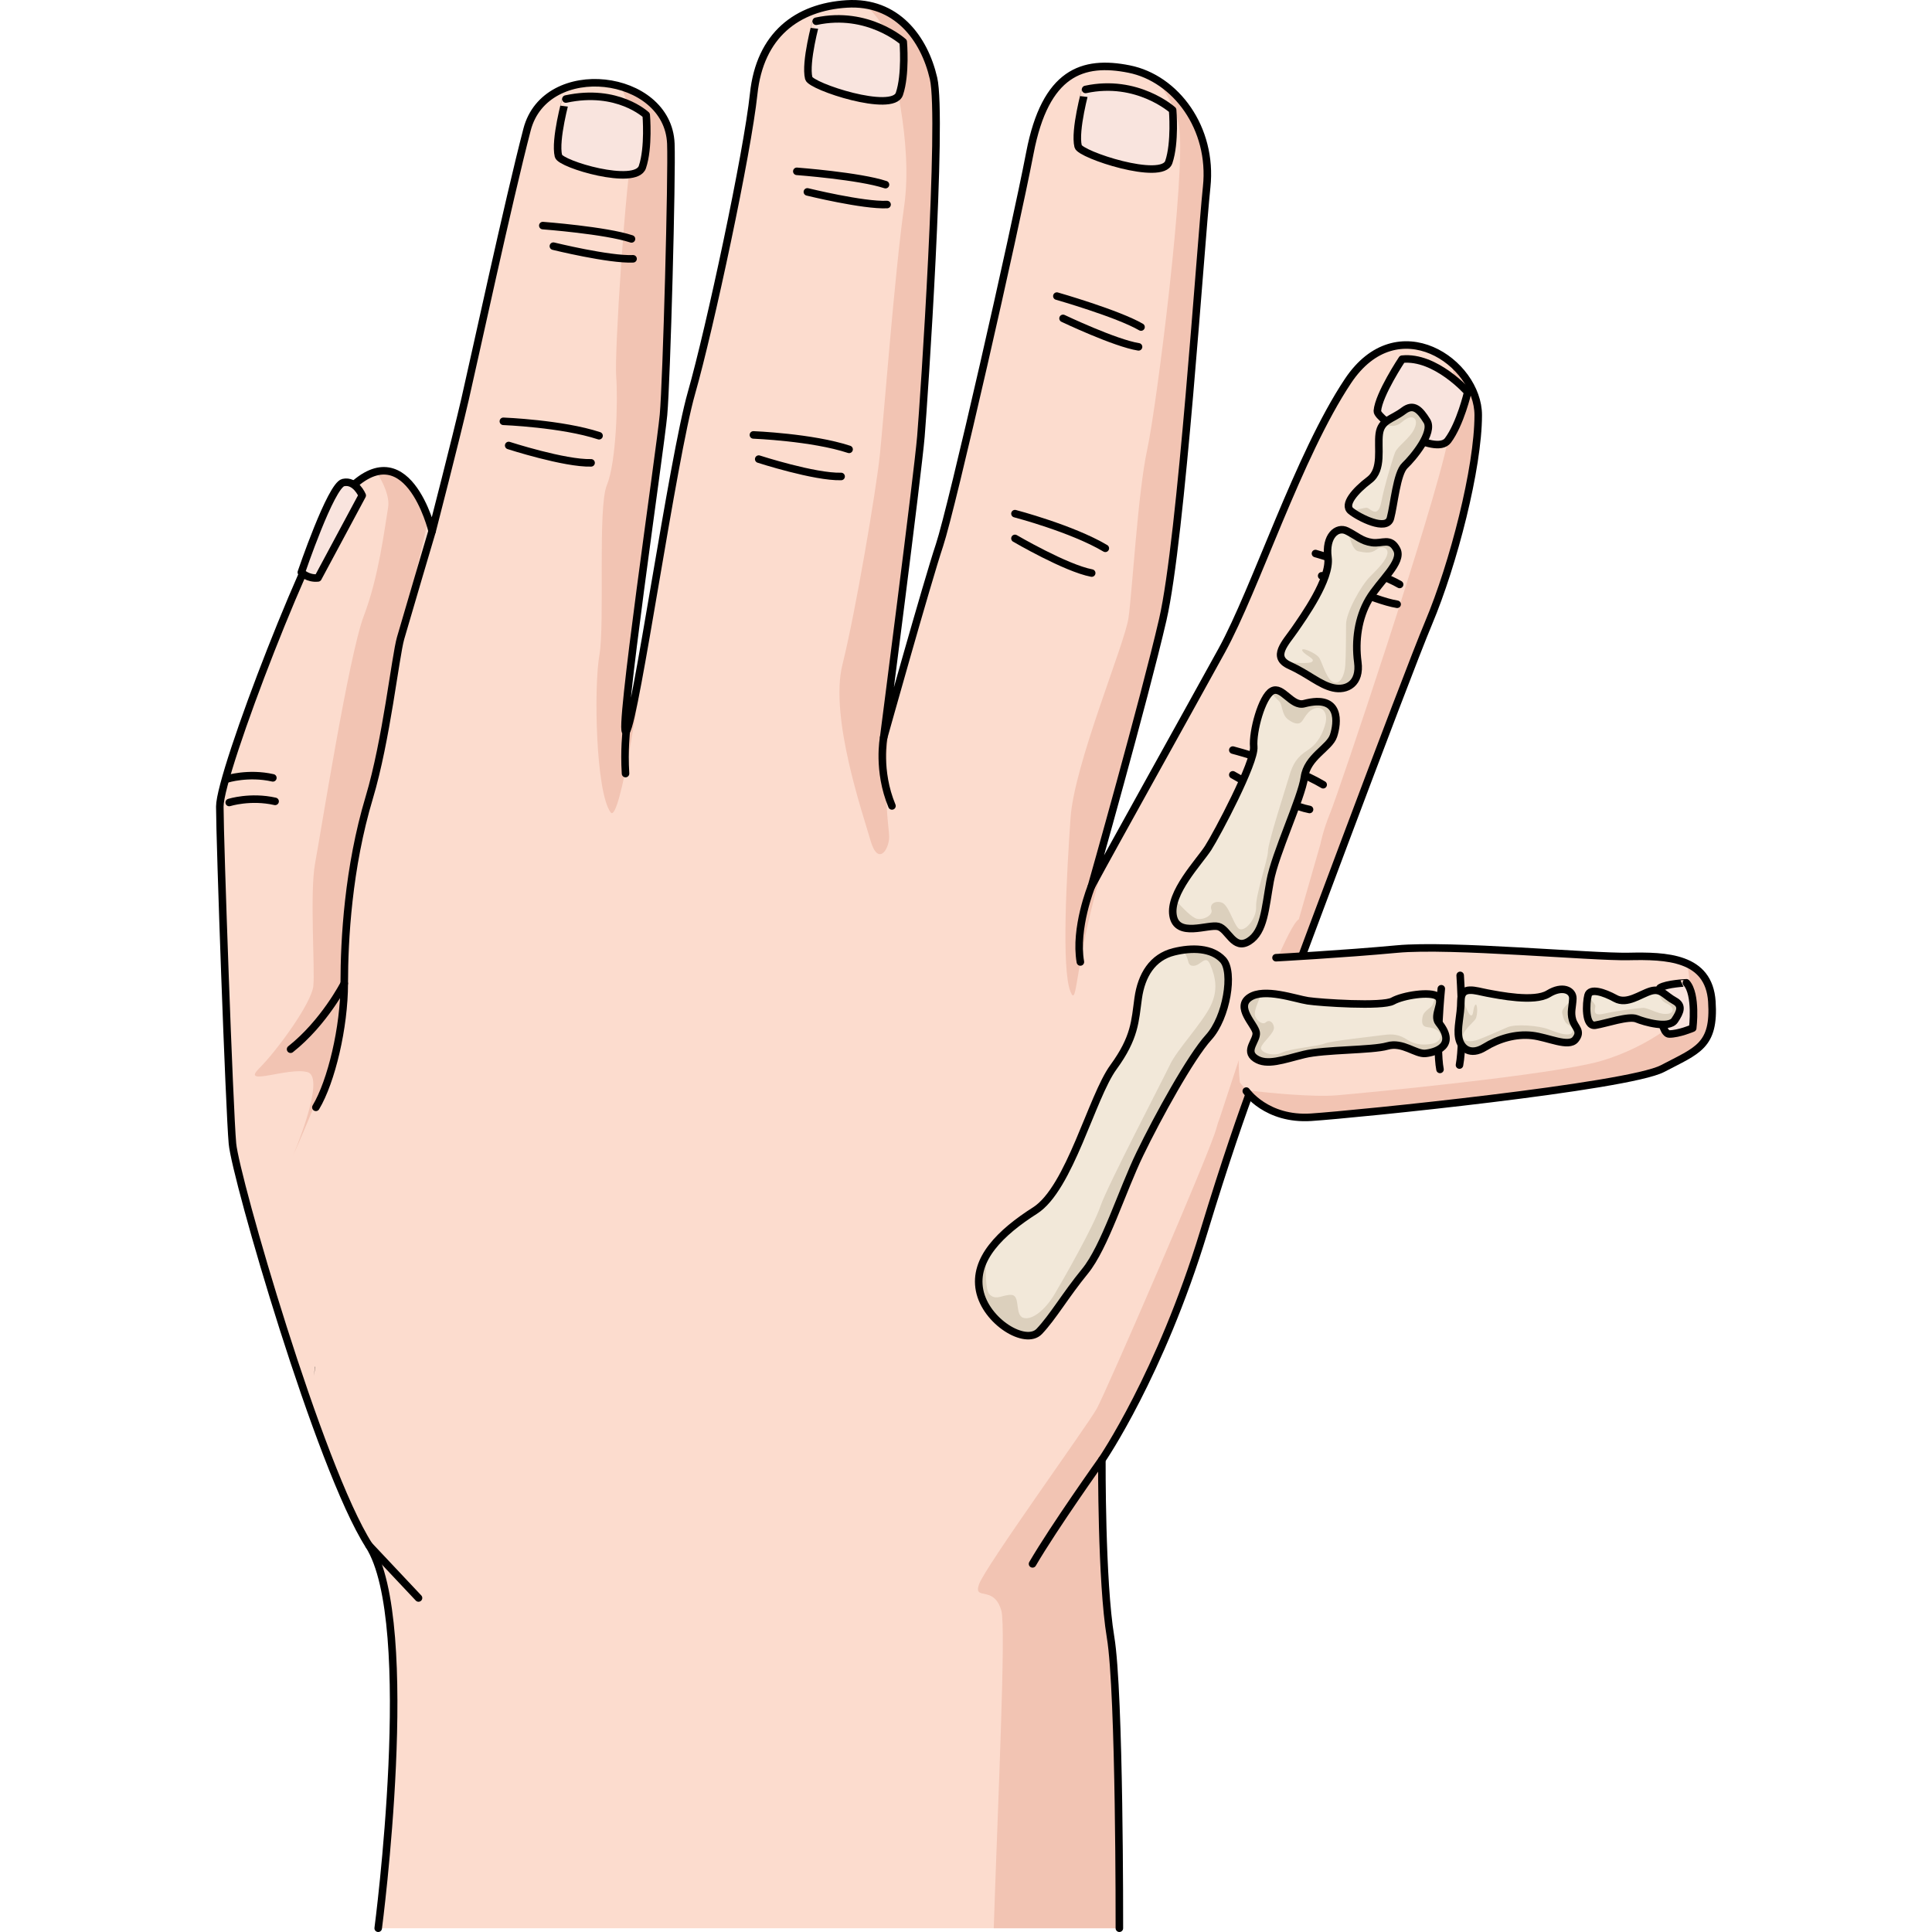 <?xml version="1.0" encoding="utf-8"?>
<!-- Created by: Science Figures, www.sciencefigures.org, Generator: Science Figures Editor -->
<svg version="1.1" id="Camada_1" xmlns="http://www.w3.org/2000/svg" xmlns:xlink="http://www.w3.org/1999/xlink" 
	 width="800px" height="800px" viewBox="0 0 199.157 256.53" enable-background="new 0 0 199.157 256.53"
	 xml:space="preserve">
<g>
	<g>
		<g>
			<path fill="#FCDCCE" d="M149.893,111.702c4.646-12.364,9.528-25.237,11.11-28.995c3.294-7.823,6.588-20.588,6.588-27.588
				c0-7-10.706-14.412-17.294-4.529s-12.238,27.555-16.767,35.79c-4.529,8.235-14.412,25.941-17.294,31.294
				c0,0,7-24.706,9.471-35.411s5.004-49.623,5.827-57.447c0.824-7.823-4.118-14.412-10.294-15.647
				c-6.177-1.235-11.118,0.412-13.177,11.118c-2.059,10.706-10.356,47.153-12.003,52.094s-7.412,25.529-7.412,25.529
				s4.529-35,4.941-39.941s2.915-42.208,1.679-47.561C94.034,5.053,90.328,0.112,83.74,0.524
				C77.152,0.936,72.21,4.642,71.387,12.465c-0.824,7.823-5.797,31.091-8.268,39.738c-2.471,8.647-7.412,43.235-8.647,44.882
				c-1.235,1.647,4.529-37.47,4.941-42c0.412-4.53,1.146-31.911,0.975-36.026c-0.391-9.382-16.622-11.327-19.092-1.857
				c-2.47,9.47-7,30.47-8.235,35.823c-1.235,5.353-4.369,17.487-4.369,17.487s-3.404-14.102-11.671-4.863
				C13.061,70.076,0.5,102.566,0.5,107.095c0,4.529,1.267,40.225,1.679,44.754c0.412,4.53,11.529,43.037,18.118,53.331
				c6.588,10.294,1.235,50.85,1.235,50.85h98.411c0,0,0.066-31.238-1.17-38.65c-1.235-7.412-1.154-23.544-1.154-23.544
				s7.765-11.321,13.53-30.262c5.765-18.941,8.97-25.724,8.97-25.724s2.211-5.948,5.211-13.971"/>
			<g>
				<path fill="#F2C4B3" d="M88.649,97.909c0,0,4.529-35,4.941-39.941c0.412-4.941,2.915-42.208,1.679-47.561
					c-1.07-4.638-4-8.961-9.048-9.766c1.537,1.471,2.715,3.087,2.908,4.441c0.497,3.476,3.476,13.654,2.234,22.343
					c-1.241,8.689-2.731,28.302-3.227,33.019s-3.227,20.854-4.965,27.805c-1.738,6.951,2.731,19.861,3.724,23.336
					c0.993,3.476,2.483,1.241,2.483-0.496c0-1.146-0.97-5.643,0.076-16.045C88.96,96.798,88.649,97.909,88.649,97.909z"/>
				<path fill="#F2C4B3" d="M124.788,10.546c1.428,1.8,2.694,3.947,3.07,6.203c0.993,5.958-2.979,37.239-4.22,42.949
					c-1.241,5.71-1.986,18.868-2.483,22.344s-7.2,19.364-7.696,26.564s-1.241,20.109,0,23.088c0.96,2.303,0.44-3.709,4.395-16.989
					c-0.655,1.194-1.209,2.209-1.618,2.968c0,0,7-24.706,9.471-35.411c2.47-10.706,5.003-49.623,5.827-57.447
					C132.192,18.571,129.172,13.123,124.788,10.546z"/>
				<path fill="#F2C4B3" d="M28.192,68.891c-0.913-2.567-3.113-7.178-6.893-6.25c0.942,1.513,1.783,3.329,1.545,4.753
					c-0.497,2.979-1.241,9.186-3.228,14.399c-1.986,5.213-5.71,28.798-6.455,32.77c-0.745,3.972,0,14.151-0.248,16.385
					s-4.717,8.441-7.2,10.923c-2.483,2.483,3.972-0.248,6.455,0.497c2.483,0.745-1.986,11.172-1.986,11.172s4.22-9.434,5.71-14.399
					c1.49-4.965,1.986-21.102,2.483-23.585c0.497-2.482,5.462-28.55,6.126-30.814C24.867,83.497,26.655,75.68,28.192,68.891z"/>
				<path fill="#F2C4B3" d="M55.366,19.232c-0.993,4.717-2.483,27.557-2.234,30.784c0.248,3.228,0,11.42-1.241,14.399
					s-0.248,18.371-0.993,22.592c-0.745,4.22-0.497,18.123,1.49,20.854c1.22,1.678,4.034-16.515,6.138-31.715
					c-1.773,10.364-3.412,20.085-4.052,20.939c-1.235,1.647,4.529-37.47,4.941-42c0.412-4.53,1.146-31.911,0.975-36.026
					c-0.163-3.922-3.097-6.537-6.633-7.57C54.915,14.12,55.822,17.066,55.366,19.232z"/>
				<path fill="#F2C4B3" d="M167.592,55.112c0-0.278-0.023-0.556-0.056-0.833c-0.009-0.075-0.02-0.149-0.031-0.224
					c-0.036-0.241-0.082-0.481-0.141-0.719c-0.01-0.04-0.017-0.081-0.028-0.121c-0.074-0.282-0.166-0.562-0.27-0.839
					c-0.018-0.047-0.038-0.094-0.057-0.141c-0.099-0.25-0.209-0.498-0.332-0.742c-0.016-0.032-0.031-0.064-0.047-0.096
					c-0.293-0.569-0.646-1.117-1.05-1.632c-0.009-0.012-0.018-0.024-0.028-0.036c-0.415-0.524-0.881-1.016-1.39-1.46
					c-0.001,0-0.002-0.001-0.002-0.002c0.274,2.512,0.286,5.96-0.594,10.216c-1.944,9.409-14.49,46.692-15.599,49.378
					c-0.989,2.398-1.333,4.232-1.333,4.232l-2.865,9.972c-1.261,0.688-5.158,10.775-5.96,12.838
					c-0.635,1.633-3.385,10.016-4.506,13.445c-0.212,0.565-0.379,1.069-0.479,1.469c-0.745,2.979-14.647,35.005-15.889,37.239
					s-14.896,21.102-15.64,23.336c-0.745,2.234,1.986,0,2.979,3.476c0.64,2.238-0.471,25.685-1.011,42.163h16.681
					c0,0,0.066-31.238-1.17-38.65c-1.235-7.412-1.154-23.544-1.154-23.544s7.765-11.321,13.53-30.262
					c5.765-18.941,8.97-25.724,8.97-25.724s2.211-5.948,5.211-13.971l4.564-12.176c4.646-12.364,9.528-25.237,11.11-28.995
					c1.029-2.445,2.059-5.372,2.988-8.455c2.043-6.783,3.6-14.32,3.6-19.133C167.592,55.117,167.592,55.114,167.592,55.112z"/>
			</g>
			<path fill="none" stroke="#000000" stroke-linecap="round" stroke-linejoin="round" stroke-miterlimit="10" d="M119.943,256.03
				c0,0,0.066-31.238-1.17-38.65c-1.235-7.412-1.154-23.544-1.154-23.544s7.765-11.321,13.53-30.262
				c5.765-18.941,8.97-25.724,8.97-25.724s2.211-5.948,5.211-13.971l4.564-12.176c4.646-12.364,9.528-25.237,11.11-28.995
				c3.294-7.823,6.588-20.588,6.588-27.588c0-7-10.706-14.412-17.294-4.529s-12.238,27.555-16.767,35.79
				c-4.529,8.235-14.412,25.941-17.294,31.294c0,0,7-24.706,9.471-35.411s5.004-49.623,5.827-57.447
				c0.824-7.823-4.118-14.412-10.294-15.647c-6.177-1.235-11.118,0.412-13.177,11.118c-2.059,10.706-10.356,47.153-12.003,52.094
				s-7.412,25.529-7.412,25.529s4.529-35,4.941-39.941s2.915-42.208,1.679-47.561C94.034,5.053,90.328,0.112,83.74,0.524
				C77.152,0.936,72.21,4.642,71.387,12.465c-0.824,7.823-5.797,31.091-8.268,39.738c-2.471,8.647-7.412,43.235-8.647,44.882
				c-1.235,1.647,4.529-37.47,4.941-42c0.412-4.53,1.146-31.911,0.975-36.026c-0.391-9.382-16.622-11.327-19.092-1.857
				c-2.47,9.47-7,30.47-8.235,35.823c-1.235,5.353-4.369,17.487-4.369,17.487s-3.404-14.102-11.671-4.863
				C13.061,70.076,0.5,102.566,0.5,107.095c0,4.529,1.267,40.225,1.679,44.754c0.412,4.53,11.529,43.037,18.118,53.331
				c6.588,10.294,1.235,50.85,1.235,50.85"/>
			<path fill="none" stroke="#000000" stroke-linecap="round" stroke-linejoin="round" stroke-miterlimit="10" d="M117.619,193.835
				c0,0-6.323,8.874-9.206,13.815"/>
			
				<line fill="none" stroke="#000000" stroke-linecap="round" stroke-linejoin="round" stroke-miterlimit="10" x1="20.296" y1="205.18" x2="26.884" y2="212.18"/>
			<path fill="none" stroke="#000000" stroke-linecap="round" stroke-linejoin="round" stroke-miterlimit="10" d="M28.692,70.513
				c0,0-3.505,11.83-4.19,14.229c-0.685,2.399-1.888,13.589-4.155,21.145c-2.803,9.342-3.324,18.873-3.324,24.698
				c0,5.825-1.713,13.021-3.769,16.448"/>
			<path fill="none" stroke="#000000" stroke-linecap="round" stroke-linejoin="round" stroke-miterlimit="10" d="M17.023,130.586
				c0,0-2.655,5.196-7.126,8.729"/>
			<path fill="none" stroke="#000000" stroke-linecap="round" stroke-linejoin="round" stroke-miterlimit="10" d="M54.472,97.085
				c0,0-0.297,2.501-0.102,5.628"/>
			<path fill="none" stroke="#000000" stroke-linecap="round" stroke-linejoin="round" stroke-miterlimit="10" d="M88.649,97.909
				c0,0-0.856,4.413,1.099,9.104"/>
			<path fill="none" stroke="#000000" stroke-linecap="round" stroke-linejoin="round" stroke-miterlimit="10" d="M116.237,117.673
				c0,0-2.253,5.562-1.472,10.058"/>
			<g>
				<path fill="none" stroke="#000000" stroke-linecap="round" stroke-linejoin="round" stroke-miterlimit="10" d="M135.005,102.881
					c0,0,6.739,3.945,10.19,4.602"/>
				<path fill="none" stroke="#000000" stroke-linecap="round" stroke-linejoin="round" stroke-miterlimit="10" d="M135.005,99.594
					c0,0,7.56,1.972,11.998,4.602"/>
			</g>
			<g>
				<path fill="none" stroke="#000000" stroke-linecap="round" stroke-linejoin="round" stroke-miterlimit="10" d="M106.079,71.489
					c0,0,6.739,3.945,10.19,4.602"/>
				<path fill="none" stroke="#000000" stroke-linecap="round" stroke-linejoin="round" stroke-miterlimit="10" d="M106.079,68.202
					c0,0,7.56,1.972,11.998,4.602"/>
			</g>
			<g>
				<path fill="none" stroke="#000000" stroke-linecap="round" stroke-linejoin="round" stroke-miterlimit="10" d="M72.056,60.96
					c0,0,7.429,2.405,10.941,2.305"/>
				<path fill="none" stroke="#000000" stroke-linecap="round" stroke-linejoin="round" stroke-miterlimit="10" d="M71.35,57.749
					c0,0,7.807,0.302,12.706,1.917"/>
			</g>
			<g>
				<path fill="none" stroke="#000000" stroke-linecap="round" stroke-linejoin="round" stroke-miterlimit="10" d="M38.857,59.152
					c0,0,7.429,2.405,10.941,2.305"/>
				<path fill="none" stroke="#000000" stroke-linecap="round" stroke-linejoin="round" stroke-miterlimit="10" d="M38.15,55.941
					c0,0,7.807,0.302,12.706,1.917"/>
			</g>
			<g>
				<path fill="none" stroke="#000000" stroke-linecap="round" stroke-linejoin="round" stroke-miterlimit="10" d="M146.802,76.455
					c0,0,6.903,3.287,10.026,3.78"/>
				<path fill="none" stroke="#000000" stroke-linecap="round" stroke-linejoin="round" stroke-miterlimit="10" d="M145.98,73.496
					c0,0,8.053,2.301,11.176,4.109"/>
			</g>
			<g>
				<path fill="none" stroke="#000000" stroke-linecap="round" stroke-linejoin="round" stroke-miterlimit="10" d="M112.464,42.275
					c0,0,6.903,3.287,10.026,3.78"/>
				<path fill="none" stroke="#000000" stroke-linecap="round" stroke-linejoin="round" stroke-miterlimit="10" d="M111.643,39.316
					c0,0,8.053,2.301,11.176,4.109"/>
			</g>
			<g>
				<path fill="none" stroke="#000000" stroke-linecap="round" stroke-linejoin="round" stroke-miterlimit="10" d="M78.516,25.48
					c0,0,7.424,1.826,10.582,1.679"/>
				<path fill="none" stroke="#000000" stroke-linecap="round" stroke-linejoin="round" stroke-miterlimit="10" d="M77.114,22.749
					c0,0,8.352,0.628,11.775,1.769"/>
			</g>
			<g>
				<path fill="none" stroke="#000000" stroke-linecap="round" stroke-linejoin="round" stroke-miterlimit="10" d="M44.79,32.685
					c0,0,7.424,1.826,10.582,1.679"/>
				<path fill="none" stroke="#000000" stroke-linecap="round" stroke-linejoin="round" stroke-miterlimit="10" d="M43.388,29.954
					c0,0,8.352,0.628,11.775,1.769"/>
			</g>
			<path fill="none" stroke="#000000" stroke-linecap="round" stroke-linejoin="round" stroke-miterlimit="10" d="M1.747,106.555
				c0,0,2.824-0.892,6.095-0.149"/>
			<path fill="none" stroke="#000000" stroke-linecap="round" stroke-linejoin="round" stroke-miterlimit="10" d="M1.449,103.433
				c0,0,2.824-0.892,6.095-0.149"/>
		</g>
		<path d="M13.164,181.471c-0.06,0.4-0.11,0.8-0.16,1.2c0.04-0.41,0.08-0.81,0.13-1.2H13.164z"/>
		<g>
			<path fill="#F9E4DE" stroke="#000000" stroke-linecap="round" stroke-linejoin="round" stroke-miterlimit="10" d="
				M154.198,54.572c-0.085,1.136,7.725,6.099,9.368,3.91c1.644-2.189,2.63-6.412,2.63-6.412s-4.273-4.848-8.711-4.379
				C157.485,47.691,154.362,52.383,154.198,54.572z"/>
			<path fill="#F9E4DE" stroke="#000000" stroke-linecap="round" stroke-linejoin="round" stroke-miterlimit="10" d="
				M114.468,19.437c0.271,1.106,11.154,4.679,12.037,2.087c0.883-2.591,0.511-6.911,0.511-6.911s-4.69-4.223-11.558-2.737
				C115.458,11.875,113.945,17.304,114.468,19.437z"/>
			<path fill="#F9E4DE" stroke="#000000" stroke-linecap="round" stroke-linejoin="round" stroke-miterlimit="10" d="M78.697,10.383
				c0.271,1.106,11.154,4.679,12.037,2.087c0.883-2.591,0.511-6.911,0.511-6.911s-4.69-4.223-11.558-2.737
				C79.687,2.821,78.174,8.25,78.697,10.383z"/>
			<path fill="#F9E4DE" stroke="#000000" stroke-linecap="round" stroke-linejoin="round" stroke-miterlimit="10" d="M45.463,20.711
				c0.271,1.106,10.262,4.063,11.145,1.472c0.883-2.591,0.511-6.911,0.511-6.911s-3.798-3.607-10.666-2.122
				C46.453,13.149,44.94,18.578,45.463,20.711z"/>
			<path fill="#F9E4DE" stroke="#000000" stroke-linecap="round" stroke-linejoin="round" stroke-miterlimit="10" d="M11.325,75.994
				c0,0,0.857,0.884,2.211,0.741l5.873-10.95c0,0-0.879-2.092-2.523-1.708C15.241,64.461,11.325,75.994,11.325,75.994z"/>
		</g>
		<g>
			<g>
				<path fill="#F2E8D9" d="M157.689,54.534c-1.581,1.195-2.981,1.225-3.237,3.063c-0.256,1.838,0.51,4.756-1.323,6.141
					c-1.832,1.385-3.499,3.261-2.446,4.11s4.768,2.771,5.253,0.965s0.831-5.975,1.91-6.996c1.079-1.021,3.888-4.378,2.931-5.917
					C159.822,54.362,158.998,53.544,157.689,54.534z"/>
				<path fill="#DCD0BD" d="M160.779,55.9c-0.957-1.538-1.781-2.356-3.089-1.367c-1.057,0.799-2.023,1.086-2.631,1.731
					c0.374,0.178,0.781,0.318,1.189,0.289c1.058-0.077,1.223-0.727,2.037-1.049c0.815-0.322,1.382,0.25,0.807,1.467
					c-0.574,1.218-2.205,2.269-2.533,3.081c-0.329,0.812-1.483,4.711-1.815,6.499c-0.333,1.788-0.982,1.46-1.468,1.133
					c-0.487-0.327-0.336-0.338-1.464-0.087c-0.31,0.069-0.713,0.161-1.089,0.28c1.097,0.862,4.734,2.723,5.215,0.936
					c0.486-1.806,0.831-5.975,1.91-6.996C158.927,60.796,161.736,57.439,160.779,55.9z"/>
				<path fill="#F2E8D9" d="M153.499,72.046c-1.403-0.195-2.045-0.905-3.351-1.552c-1.306-0.647-2.887,0.684-2.507,3.528
					c0.38,2.844-3.273,7.919-4.439,9.618c-1.167,1.699-3.137,3.596-0.656,4.716c2.48,1.12,3.985,2.57,5.789,2.976
					s3.647-0.578,3.268-3.422c-0.38-2.844,0.043-5.887,1.468-8.325c1.425-2.438,4.565-4.948,3.712-6.617
					S154.868,72.236,153.499,72.046z"/>
				<path fill="#DCD0BD" d="M156.782,72.968c-0.853-1.669-1.914-0.731-3.283-0.922c-1.403-0.195-2.045-0.905-3.351-1.552
					c0.429,0.757,0.666,2.548,1.56,2.714c0.894,0.166,1.625,0.332,2.36-0.235c0.734-0.566,1.627-0.237,1.462,0.575
					c-0.166,0.813-1.064,1.785-2.289,3c-1.225,1.215-3.191,4.786-3.197,6.331c-0.006,1.545-0.016,4.148-0.103,5.449
					c-0.087,1.301-0.661,2.6-1.554,2.271c-0.893-0.329-1.454-2.446-1.858-3.179c-0.404-0.734-2.677-1.637-2.273-0.985
					c0.404,0.652,1.866,1.065,1.214,1.469c-0.347,0.215-2.096,0.125-3.659-0.006c0.182,0.164,0.423,0.318,0.736,0.459
					c2.48,1.12,3.985,2.57,5.789,2.976c1.804,0.406,3.647-0.578,3.268-3.422c-0.38-2.844,0.044-5.887,1.468-8.325
					S157.636,74.637,156.782,72.968z"/>
				<path fill="#F2E8D9" d="M144.476,93.432c-1.66,0.44-2.92-2.422-4.264-1.679c-1.344,0.744-2.609,5.375-2.427,7.416
					c0.181,2.041-4.867,11.574-6.055,13.425c-1.188,1.851-5.17,5.949-4.659,8.967c0.511,3.018,4.653,1.112,6.001,1.455
					c1.348,0.343,2.032,3.229,4.069,1.962s2.156-4.352,2.816-7.983c0.66-3.63,4.173-11.05,4.554-13.789s3.331-3.879,3.868-5.51
					C148.917,96.066,149.467,92.11,144.476,93.432z"/>
				<path fill="#DCD0BD" d="M144.476,93.432c-1.66,0.439-2.92-2.422-4.264-1.679c-0.064,0.036-0.129,0.088-0.193,0.141
					c0.442,0.506,0.901,1.015,1.118,1.197c0.486,0.409,0.318,1.791,1.21,2.445c0.892,0.654,1.542,0.738,1.952,0.089
					c0.409-0.649,0.9-1.46,1.796-1.619c0.895-0.159,1.542,0.738,1.212,2.038c-0.33,1.3-0.987,2.68-2.373,3.569
					c-1.386,0.889-1.959,1.782-2.454,3.488c-0.495,1.706-2.8,8.772-2.805,9.911c-0.005,1.138-1.65,5.768-1.575,7.395
					c0.075,1.627-1.641,3.572-2.37,2.837c-0.729-0.735-1.289-3.177-2.264-3.425c-0.975-0.248-1.546,0.319-1.305,0.971
					c0.242,0.652-0.9,1.379-1.875,1.213c-0.708-0.121-1.881-1.399-2.968-2.56c-0.246,0.735-0.361,1.454-0.248,2.12
					c0.511,3.017,4.653,1.112,6.001,1.455c1.348,0.343,2.032,3.229,4.069,1.962c2.037-1.268,2.156-4.353,2.816-7.983
					c0.66-3.63,4.173-11.05,4.554-13.789c0.381-2.738,3.331-3.879,3.868-5.51C148.917,96.066,149.467,92.11,144.476,93.432z"/>
			</g>
			<g>
				<g>
					<path fill="#F2E8D9" d="M127.176,126.384c-2.849,0.704-4.311,3.122-4.735,6.165c-0.423,3.043-0.415,5.215-3.29,9.157
						c-2.875,3.942-5.806,16.096-10.4,19.024c-4.594,2.928-8.187,6.46-7.368,10.606c0.819,4.146,6.109,7.363,7.927,5.445
						s3.458-4.792,6.075-7.995c2.617-3.203,4.892-10.64,7.285-15.58c2.393-4.94,6.752-12.863,9.132-15.478s3.378-8.68,1.895-10.282
						S129.585,125.788,127.176,126.384z"/>
				</g>
				<path fill="#DCD0BD" d="M133.696,127.446c-1.28-1.382-3.412-1.61-5.52-1.265c0.024,0.016,0.061,0.023,0.084,0.041
					c1.129,0.885,0.495,2.016,1.502,2.02c1.007,0.004,1.643-1.63,2.266-0.117s1.12,3.277-0.022,5.538s-4.428,5.772-5.316,7.656
					c-0.889,1.884-8.371,16.203-9.263,18.842c-0.892,2.64-4.821,9.546-6.088,11.681c-1.267,2.135-3.035,3.512-4.166,3.13
					c-1.131-0.382-0.366-2.896-1.498-3.027c-1.132-0.13-2.143,0.873-3.02-0.138c-0.471-0.543-0.498-2.901-0.423-5.026
					c-0.814,1.426-1.167,2.943-0.849,4.554c0.819,4.146,6.109,7.363,7.927,5.445c1.818-1.918,3.458-4.791,6.075-7.995
					c2.617-3.203,4.892-10.64,7.285-15.58s6.752-12.863,9.132-15.478C134.181,135.112,135.179,129.048,133.696,127.446z"/>
				<path fill="none" stroke="#000000" stroke-linecap="round" stroke-linejoin="round" stroke-miterlimit="10" d="M157.689,54.534
					c-1.581,1.195-2.981,1.225-3.237,3.063c-0.256,1.838,0.51,4.756-1.323,6.141c-1.832,1.385-3.499,3.261-2.446,4.11
					s4.768,2.771,5.253,0.965s0.831-5.975,1.91-6.996c1.079-1.021,3.888-4.378,2.931-5.917
					C159.822,54.362,158.998,53.544,157.689,54.534z"/>
				<path fill="none" stroke="#000000" stroke-linecap="round" stroke-linejoin="round" stroke-miterlimit="10" d="M153.499,72.046
					c-1.403-0.195-2.045-0.905-3.351-1.552c-1.306-0.647-2.887,0.684-2.507,3.528c0.38,2.844-3.273,7.919-4.439,9.618
					c-1.167,1.699-3.137,3.596-0.656,4.716c2.48,1.12,3.985,2.57,5.789,2.976s3.647-0.578,3.268-3.422
					c-0.38-2.844,0.043-5.887,1.468-8.325c1.425-2.438,4.565-4.948,3.712-6.617S154.868,72.236,153.499,72.046z"/>
				<path fill="none" stroke="#000000" stroke-linecap="round" stroke-linejoin="round" stroke-miterlimit="10" d="M144.476,93.432
					c-1.66,0.44-2.92-2.422-4.264-1.679c-1.344,0.744-2.609,5.375-2.427,7.416c0.181,2.041-4.867,11.574-6.055,13.425
					c-1.188,1.851-5.17,5.949-4.659,8.967c0.511,3.018,4.653,1.112,6.001,1.455c1.348,0.343,2.032,3.229,4.069,1.962
					s2.156-4.352,2.816-7.983c0.66-3.63,4.173-11.05,4.554-13.789s3.331-3.879,3.868-5.51
					C148.917,96.066,149.467,92.11,144.476,93.432z"/>
				<g>
					<path fill="none" stroke="#000000" stroke-linecap="round" stroke-linejoin="round" stroke-miterlimit="10" d="
						M127.176,126.384c-2.849,0.704-4.311,3.122-4.735,6.165c-0.423,3.043-0.415,5.215-3.29,9.157
						c-2.875,3.942-5.806,16.096-10.4,19.024c-4.594,2.928-8.187,6.46-7.368,10.606c0.819,4.146,6.109,7.363,7.927,5.445
						s3.458-4.792,6.075-7.995c2.617-3.203,4.892-10.64,7.285-15.58c2.393-4.94,6.752-12.863,9.132-15.478s3.378-8.68,1.895-10.282
						S129.585,125.788,127.176,126.384z"/>
				</g>
			</g>
		</g>
	</g>
	<g>
		<g>
			<path fill="#FCDCCE" d="M135.939,143.712c0,0,3.536,5.028,9.472,4.635s42.054-4.041,46.658-6.463
				c4.604-2.422,6.939-2.964,6.545-8.9c-0.394-5.936-6.088-6.091-11.045-5.986c-4.958,0.105-23.632-1.65-30.735-0.985
				s-16.093,1.152-16.093,1.152S134.739,132.182,135.939,143.712z"/>
			<path fill="#F2C4B3" d="M145.411,148.347c5.936-0.394,42.054-4.041,46.658-6.462c4.604-2.422,6.939-2.964,6.545-8.9
				c-0.179-2.702-1.463-4.199-3.269-5.026c0.282,1.802,0.544,3.733,0.544,4.697c0,2.088-5.651,6.388-12.039,8.231
				c-6.388,1.843-30.712,4.177-35.012,4.545c-3.182,0.273-9.114-0.328-11.987-0.66C138.256,146.224,141.237,148.624,145.411,148.347
				z"/>
			<path fill="none" stroke="#000000" stroke-linecap="round" stroke-linejoin="round" stroke-miterlimit="10" d="M136.794,144.873
				c0,0,2.681,3.868,8.617,3.474s42.054-4.041,46.658-6.463c4.604-2.422,6.939-2.964,6.545-8.9
				c-0.394-5.936-6.088-6.091-11.045-5.986c-4.958,0.105-23.632-1.65-30.735-0.985s-16.093,1.152-16.093,1.152"/>
			<g>
				<path fill="none" stroke="#000000" stroke-linecap="round" stroke-linejoin="round" stroke-miterlimit="10" d="M162.688,131.284
					c0,0-0.762,7.608-0.171,10.713"/>
				<path fill="none" stroke="#000000" stroke-linecap="round" stroke-linejoin="round" stroke-miterlimit="10" d="M165.195,129.511
					c0,0,0.555,8.357-0.091,11.907"/>
			</g>
			<path fill="#F9E4DE" stroke="#000000" stroke-linecap="round" stroke-linejoin="round" stroke-miterlimit="10" d="
				M191.743,131.156c-0.45,0.281-0.075,6.123,1.199,6.137c1.275,0.014,3.131-0.779,3.131-0.779s0.556-4.482-0.842-6.019
				C195.232,130.494,192.611,130.614,191.743,131.156z"/>
		</g>
		<g>
			<g>
				<path fill="#F2E8D9" d="M193.666,132.891c-1.33-0.732-1.788-1.701-3.153-1.306s-3.165,1.842-4.705,0.994
					c-1.54-0.848-3.373-1.427-3.637-0.425c-0.265,1.001-0.448,4.199,0.967,3.974s4.436-1.286,5.487-0.851
					c1.051,0.435,4.275,1.35,5.052,0.2S194.767,133.497,193.666,132.891z"/>
				<path fill="#DCD0BD" d="M193.676,135.477c0.776-1.15,1.09-1.981-0.01-2.586c-0.888-0.489-1.391-1.075-2.032-1.298
					c-0.008,0.317,0.021,0.645,0.17,0.921c0.384,0.715,0.89,0.628,1.37,1.096c0.48,0.469,0.257,1.044-0.773,1.023
					c-1.031-0.021-2.275-0.832-2.945-0.808s-3.756,0.435-5.11,0.762c-1.354,0.326-1.327-0.23-1.251-0.673
					c0.077-0.442,0.132-0.341-0.396-1.05c-0.145-0.195-0.336-0.448-0.536-0.674c-0.26,1.036-0.424,4.16,0.975,3.938
					c1.414-0.225,4.436-1.286,5.487-0.85C189.675,135.712,192.9,136.627,193.676,135.477z"/>
				<path fill="#F2E8D9" d="M180.116,135.433c-0.302-1.041-0.007-1.712,0.038-2.827c0.044-1.115-1.38-1.804-3.249-0.65
					c-1.869,1.154-6.558,0.187-8.11-0.098c-1.552-0.285-3.493-1.069-3.502,1.015c-0.008,2.084-0.552,3.588-0.272,4.976
					c0.28,1.388,1.544,2.369,3.413,1.215c1.869-1.154,4.129-1.809,6.278-1.575c2.149,0.234,4.885,1.645,5.785,0.527
					C181.398,136.898,180.411,136.45,180.116,135.433z"/>
				<path fill="#DCD0BD" d="M180.498,138.016c0.9-1.118-0.087-1.567-0.381-2.583c-0.302-1.041-0.006-1.712,0.038-2.827
					c-0.395,0.537-1.573,1.262-1.41,1.938c0.163,0.677,0.276,1.24,0.901,1.576c0.625,0.336,0.674,1.063,0.055,1.201
					s-1.58-0.186-2.812-0.663c-1.232-0.477-4.342-0.735-5.424-0.257c-1.082,0.479-2.905,1.284-3.841,1.63
					c-0.936,0.346-2.024,0.35-2.073-0.377c-0.049-0.727,1.255-1.781,1.642-2.292c0.387-0.511,0.308-2.383-0.022-1.897
					c-0.33,0.486-0.161,1.637-0.647,1.307c-0.259-0.175-0.742-1.426-1.139-2.559c-0.058,0.178-0.09,0.395-0.091,0.658
					c-0.008,2.084-0.552,3.588-0.272,4.976c0.28,1.388,1.544,2.369,3.413,1.215s4.128-1.809,6.278-1.575
					C176.862,137.723,179.597,139.134,180.498,138.016z"/>
				<path fill="#F2E8D9" d="M162.348,135.808c-0.826-1.023,0.781-2.798-0.159-3.505c-0.94-0.707-4.572-0.144-5.942,0.62
					c-1.37,0.764-9.611,0.214-11.276-0.038c-1.665-0.252-5.774-1.755-7.723-0.455c-1.95,1.3,0.676,3.6,0.858,4.649
					s-1.622,2.429-0.1,3.457c1.522,1.028,3.716,0.147,6.46-0.525c2.744-0.673,9.028-0.535,11.061-1.124s3.752,1.116,5.06,0.982
					C161.895,139.735,164.831,138.884,162.348,135.808z"/>
				<path fill="#DCD0BD" d="M162.348,135.808c-0.826-1.023,0.781-2.798-0.159-3.505c-0.045-0.034-0.102-0.062-0.159-0.091
					c-0.216,0.467-0.428,0.947-0.488,1.156c-0.134,0.468-1.152,0.782-1.331,1.61c-0.179,0.828-0.034,1.309,0.547,1.392
					c0.581,0.083,1.302,0.173,1.693,0.749c0.391,0.576-0.034,1.309-1.046,1.484c-1.012,0.175-2.181,0.148-3.236-0.543
					c-1.055-0.691-1.857-0.813-3.204-0.626c-1.347,0.187-7.007,0.784-7.804,1.136c-0.797,0.353-4.547,0.649-5.661,1.21
					c-1.114,0.561-3.009-0.031-2.723-0.77c0.286-0.739,1.818-1.893,1.687-2.652c-0.131-0.759-0.706-0.981-1.086-0.609
					c-0.38,0.372-1.245-0.198-1.433-0.932c-0.137-0.533,0.39-1.752,0.862-2.875c-0.591,0.058-1.129,0.202-1.559,0.489
					c-1.95,1.3,0.676,3.6,0.858,4.649c0.182,1.049-1.622,2.429-0.1,3.457c1.523,1.028,3.716,0.147,6.46-0.525
					c2.743-0.673,9.028-0.535,11.061-1.125c2.033-0.589,3.752,1.117,5.06,0.982S164.831,138.884,162.348,135.808z"/>
			</g>
			<g>
				<path fill="none" stroke="#000000" stroke-linecap="round" stroke-linejoin="round" stroke-miterlimit="10" d="M193.666,132.891
					c-1.33-0.732-1.788-1.701-3.153-1.306s-3.165,1.842-4.705,0.994c-1.54-0.848-3.373-1.427-3.637-0.425
					c-0.265,1.001-0.448,4.199,0.967,3.974s4.436-1.286,5.487-0.851c1.051,0.435,4.275,1.35,5.052,0.2
					S194.767,133.497,193.666,132.891z"/>
				<path fill="none" stroke="#000000" stroke-linecap="round" stroke-linejoin="round" stroke-miterlimit="10" d="M180.116,135.433
					c-0.302-1.041-0.007-1.712,0.038-2.827c0.044-1.115-1.38-1.804-3.249-0.65c-1.869,1.154-6.558,0.187-8.11-0.098
					c-1.552-0.285-3.493-1.069-3.502,1.015c-0.008,2.084-0.552,3.588-0.272,4.976c0.28,1.388,1.544,2.369,3.413,1.215
					c1.869-1.154,4.129-1.809,6.278-1.575c2.149,0.234,4.885,1.645,5.785,0.527C181.398,136.898,180.411,136.45,180.116,135.433z"/>
				<path fill="none" stroke="#000000" stroke-linecap="round" stroke-linejoin="round" stroke-miterlimit="10" d="M162.348,135.808
					c-0.826-1.023,0.781-2.798-0.159-3.505c-0.94-0.707-4.572-0.144-5.942,0.62c-1.37,0.764-9.611,0.214-11.276-0.038
					c-1.665-0.252-5.774-1.755-7.723-0.455c-1.95,1.3,0.676,3.6,0.858,4.649s-1.622,2.429-0.1,3.457
					c1.522,1.028,3.716,0.147,6.46-0.525c2.744-0.673,9.028-0.535,11.061-1.124s3.752,1.116,5.06,0.982
					C161.895,139.735,164.831,138.884,162.348,135.808z"/>
			</g>
		</g>
	</g>
</g>
</svg>